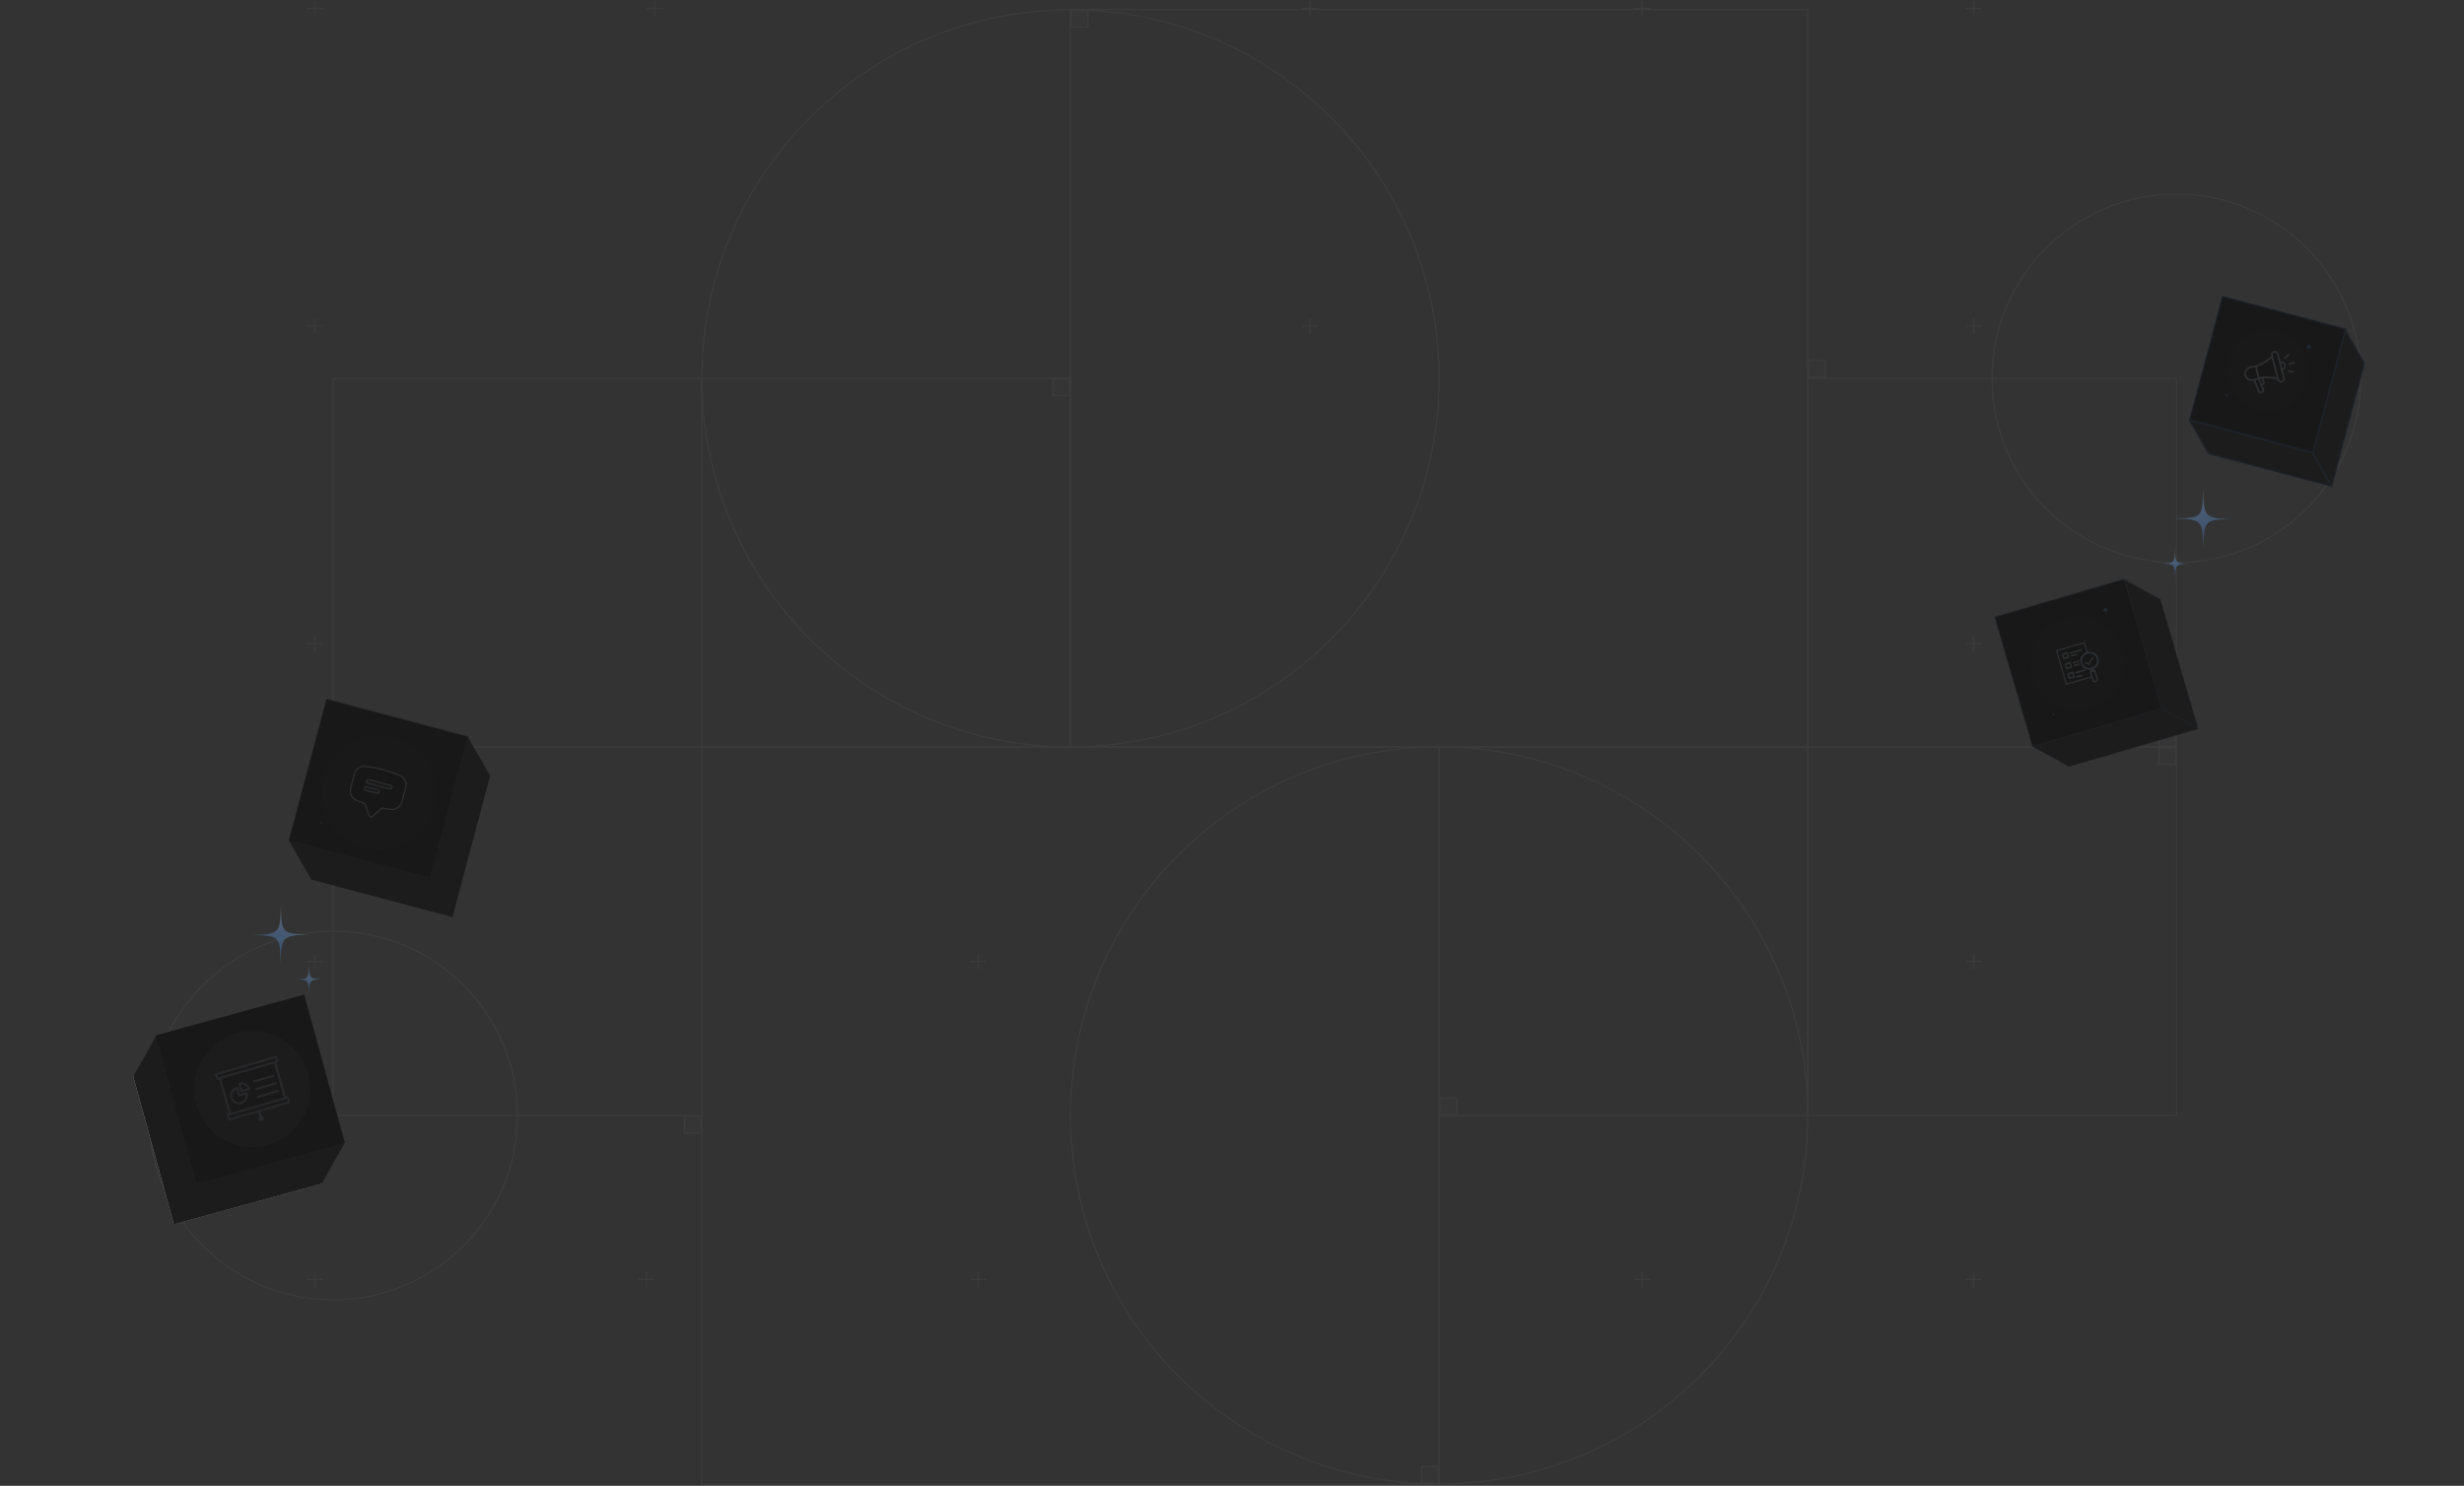 <svg width="1925" height="1161" viewBox="0 0 1925 1161" fill="none" xmlns="http://www.w3.org/2000/svg">
<rect x="0" y="0" width="1925" height="1161" fill="#333333" stroke="none"/>
<g clip-path="url(#clip0_31548_151790)">
<g opacity="0.05">
<path d="M1412.32 295.539H1700.32V583.651H1412.32V295.539Z" stroke="#D2D5DA"/>
<path d="M1412.32 583.539H1700.32V871.651H1412.32V583.539Z" stroke="#D2D5DA"/>
<path d="M836.318 7.422H1412.32V583.646H836.318V7.422Z" stroke="#D2D5DA"/>
<path d="M548.318 583.656H1124.32V1159.88H548.318V583.656Z" stroke="#D2D5DA"/>
<path d="M1124.32 583.656H1412.32V871.768H1124.32V583.656Z" stroke="#D2D5DA"/>
<path d="M548.315 295.539H836.316V583.651H548.315V295.539Z" stroke="#D2D5DA"/>
<path d="M260.311 295.539H548.312V583.651H260.311V295.539Z" stroke="#D2D5DA"/>
<path d="M260.311 583.539H548.312V871.651H260.311V583.539Z" stroke="#D2D5DA"/>
<path d="M836.319 583.65C677.261 583.65 548.318 454.708 548.318 295.649C548.318 136.591 677.261 7.648 836.319 7.648C995.378 7.648 1124.32 136.591 1124.32 295.649C1124.32 454.708 995.378 583.65 836.319 583.65Z" stroke="#D2D5DA"/>
<path d="M1124.32 1159.66C965.261 1159.66 836.318 1030.72 836.318 871.657C836.318 712.599 965.261 583.656 1124.32 583.656C1283.38 583.656 1412.32 712.599 1412.32 871.657C1412.32 1030.72 1283.38 1159.66 1124.32 1159.66Z" stroke="#D2D5DA"/>
<path d="M260.311 1015.66C180.782 1015.66 116.31 951.187 116.31 871.657C116.31 792.128 180.782 727.656 260.311 727.656C339.841 727.656 404.312 792.128 404.312 871.657C404.312 951.187 339.841 1015.66 260.311 1015.66Z" stroke="#D2D5DA"/>
<path d="M1700.32 439.65C1620.79 439.65 1556.32 375.179 1556.32 295.649C1556.32 216.12 1620.79 151.648 1700.32 151.648C1779.85 151.648 1844.32 216.12 1844.32 295.649C1844.32 375.179 1779.85 439.65 1700.32 439.65Z" stroke="#D2D5DA"/>
<path d="M1023.52 261.002V248.781" stroke="#D2D5DA"/>
<path d="M1017.14 254.867H1029.9" stroke="#D2D5DA"/>
<path d="M1023.52 12.783V0.562" stroke="#D2D5DA"/>
<path d="M1017.14 6.648H1029.9" stroke="#D2D5DA"/>
<path d="M511.492 12.783V0.562" stroke="#D2D5DA"/>
<path d="M505.113 6.648H517.874" stroke="#D2D5DA"/>
<path d="M245.91 12.783V0.562" stroke="#D2D5DA"/>
<path d="M239.535 6.648H252.296" stroke="#D2D5DA"/>
<path d="M245.91 261.002V248.781" stroke="#D2D5DA"/>
<path d="M239.535 254.867H252.296" stroke="#D2D5DA"/>
<path d="M245.91 509.041V496.82" stroke="#D2D5DA"/>
<path d="M239.535 502.906H252.296" stroke="#D2D5DA"/>
<path d="M1541.92 12.783V0.562" stroke="#D2D5DA"/>
<path d="M1535.54 6.648H1548.3" stroke="#D2D5DA"/>
<path d="M1282.71 12.783V0.562" stroke="#D2D5DA"/>
<path d="M1276.34 6.648H1289.1" stroke="#D2D5DA"/>
<path d="M1541.92 261.002V248.781" stroke="#D2D5DA"/>
<path d="M1535.54 254.867H1548.3" stroke="#D2D5DA"/>
<path d="M764.312 757.548V745.328" stroke="#D2D5DA"/>
<path d="M757.938 751.406H770.698" stroke="#D2D5DA"/>
<path d="M245.91 757.548V745.328" stroke="#D2D5DA"/>
<path d="M239.535 751.406H252.296" stroke="#D2D5DA"/>
<path d="M764.312 1005.86V993.641" stroke="#D2D5DA"/>
<path d="M757.938 999.734H770.698" stroke="#D2D5DA"/>
<path d="M505.113 1005.86V993.641" stroke="#D2D5DA"/>
<path d="M498.73 999.734H511.491" stroke="#D2D5DA"/>
<path d="M245.91 1005.86V993.641" stroke="#D2D5DA"/>
<path d="M239.535 999.734H252.296" stroke="#D2D5DA"/>
<path d="M1282.71 1005.86V993.641" stroke="#D2D5DA"/>
<path d="M1276.34 999.734H1289.1" stroke="#D2D5DA"/>
<path d="M1541.92 1005.86V993.641" stroke="#D2D5DA"/>
<path d="M1535.54 999.734H1548.3" stroke="#D2D5DA"/>
<path d="M1541.92 757.353V745.133" stroke="#D2D5DA"/>
<path d="M1535.54 751.227H1548.3" stroke="#D2D5DA"/>
<path d="M1541.92 509.127V496.906" stroke="#D2D5DA"/>
<path d="M1535.54 503H1548.3" stroke="#D2D5DA"/>
<path d="M835.811 296.039H822.633V309.218H835.811V296.039Z" fill="#5D5A61" stroke="#D2D5DA"/>
<path d="M1138 857.867H1124.82V871.046H1138V857.867Z" fill="#5D5A61" stroke="#D2D5DA"/>
<path d="M1123.82 1145.98H1110.64V1159.16H1123.82V1145.98Z" fill="#5D5A61" stroke="#D2D5DA"/>
<path d="M849.995 8.148H836.816V21.327H849.995V8.148Z" fill="#5D5A61" stroke="#D2D5DA"/>
<path d="M1426 281.75H1412.82V294.928H1426V281.75Z" fill="#5D5A61" stroke="#D2D5DA"/>
<path d="M1699.82 584.156H1686.64V597.335H1699.82V584.156Z" fill="#5D5A61" stroke="#D2D5DA"/>
<path d="M1699.82 569.867H1686.64V583.046H1699.82V569.867Z" fill="#5D5A61" stroke="#D2D5DA"/>
<path d="M547.811 872.266H534.633V885.444H547.811V872.266Z" fill="#5D5A61" stroke="#D2D5DA"/>
<path d="M273.991 569.867H260.812V583.046H273.991V569.867Z" fill="#5D5A61" stroke="#D2D5DA"/>
<path d="M273.991 584.156H260.812V597.335H273.991V584.156Z" fill="#5D5A61" stroke="#D2D5DA"/>
</g>
<path opacity="0.33" d="M1699.2 429.086C1698.97 439.932 1698.74 440.169 1688.37 440.307C1698.75 440.762 1698.98 441.005 1699.32 451.861C1699.54 441.014 1699.77 440.777 1710.14 440.639C1699.77 440.185 1699.54 439.941 1699.2 429.086Z" fill="url(#paint0_linear_31548_151790)"/>
<path opacity="0.33" d="M241.48 753.844C241.704 764.691 241.932 764.928 252.301 765.066C241.929 765.52 241.698 765.764 241.356 776.619C241.132 765.773 240.904 765.536 230.535 765.398C240.907 764.943 241.138 764.7 241.48 753.844Z" fill="url(#paint1_linear_31548_151790)"/>
<path opacity="0.33" d="M1721.2 382.484C1720.75 404.324 1720.29 404.801 1699.41 405.079C1720.3 405.995 1720.76 406.486 1721.45 428.344C1721.9 406.503 1722.36 406.026 1743.24 405.748C1722.35 404.833 1721.89 404.342 1721.2 382.484Z" fill="url(#paint2_linear_31548_151790)"/>
<path opacity="0.33" d="M219.477 707.484C219.929 729.324 220.388 729.801 241.268 730.079C220.381 730.995 219.916 731.486 219.227 753.344C218.776 731.503 218.317 731.026 197.438 730.748C218.324 729.833 218.789 729.342 219.477 707.484Z" fill="url(#paint3_linear_31548_151790)"/>
<g opacity="0.4">
<path d="M219.805 809.019L103.941 840.828L135.751 956.692L251.615 924.883L219.805 809.019Z" fill="white"/>
<path d="M219.454 809.635L104.555 841.18L136.099 956.079L250.999 924.535L219.454 809.635Z" stroke="#4A91F2" stroke-opacity="0.06"/>
</g>
<path d="M104.137 841.13L122.375 808.742L154.184 924.606L135.946 956.994L104.137 841.13Z" fill="#1C1C1C"/>
<path d="M153.911 924.068L269.775 892.258L251.368 924.944L135.504 956.754L153.911 924.068Z" fill="#1C1C1C"/>
<path d="M237.633 777.167L121.77 808.977L153.579 924.84L269.443 893.031L237.633 777.167Z" fill="#181818"/>
<g opacity="0.38">
<mask id="mask0_31548_151790" style="mask-type:luminance" maskUnits="userSpaceOnUse" x="140" y="794" width="114" height="116">
<path d="M227.982 794.867L140.812 820.023L166.534 909.152L253.703 883.996L227.982 794.867Z" fill="white"/>
</mask>
<g mask="url(#mask0_31548_151790)">
<path d="M209.555 894.616C233.626 887.67 247.508 862.525 240.562 838.454C233.615 814.382 208.47 800.5 184.399 807.447C160.328 814.394 146.446 839.538 153.392 863.61C160.339 887.681 185.484 901.563 209.555 894.616Z" fill="#232323"/>
<mask id="mask1_31548_151790" style="mask-type:luminance" maskUnits="userSpaceOnUse" x="167" y="824" width="62" height="59">
<path d="M167.664 838.799L216.214 824.789L228.919 868.816L180.37 882.827L167.664 838.799Z" fill="white"/>
</mask>
<g mask="url(#mask1_31548_151790)">
<path d="M169.654 843.589L168.664 840.161L215.677 826.594L216.666 830.022L214.707 830.587L222.763 858.501L224.722 857.936L225.853 861.854L178.84 875.421L177.709 871.503L179.668 870.938L171.613 843.024L169.654 843.589Z" fill="#1A1A1A"/>
<path opacity="0.28" d="M215.361 825.058L168.532 838.572C168.505 838.58 168.478 838.589 168.452 838.599C168.425 838.61 168.399 838.622 168.374 838.635C168.349 838.648 168.324 838.662 168.3 838.677C168.276 838.693 168.253 838.71 168.231 838.727C168.208 838.745 168.187 838.764 168.167 838.783C168.146 838.803 168.127 838.824 168.108 838.846C168.09 838.867 168.072 838.89 168.056 838.913C168.04 838.936 168.025 838.96 168.011 838.985C167.998 839.01 167.985 839.035 167.974 839.061C167.962 839.087 167.952 839.114 167.943 839.141C167.935 839.168 167.927 839.195 167.922 839.223C167.916 839.25 167.911 839.278 167.908 839.306C167.904 839.335 167.903 839.363 167.902 839.391C167.902 839.419 167.903 839.447 167.905 839.476C167.907 839.504 167.911 839.532 167.916 839.56C167.921 839.588 167.928 839.615 167.936 839.642L168.974 843.241C168.982 843.268 168.991 843.294 169.001 843.321C169.012 843.347 169.024 843.373 169.037 843.398C169.05 843.423 169.064 843.447 169.08 843.471C169.095 843.495 169.112 843.518 169.129 843.539C169.147 843.562 169.166 843.583 169.186 843.603C169.205 843.623 169.226 843.642 169.248 843.661C169.27 843.679 169.292 843.696 169.316 843.712C169.339 843.728 169.363 843.743 169.388 843.756C169.413 843.77 169.439 843.782 169.465 843.793C169.491 843.805 169.518 843.814 169.545 843.823C169.572 843.831 169.599 843.839 169.627 843.844C169.655 843.85 169.683 843.855 169.711 843.858C169.74 843.861 169.768 843.862 169.796 843.863C169.825 843.863 169.853 843.862 169.882 843.86C169.91 843.857 169.938 843.853 169.966 843.848C169.995 843.843 170.022 843.836 170.05 843.829L171.229 843.488L178.886 870.021L177.706 870.361C177.679 870.369 177.652 870.378 177.626 870.389C177.599 870.399 177.573 870.411 177.548 870.424C177.523 870.437 177.498 870.451 177.474 870.467C177.45 870.482 177.427 870.499 177.405 870.517C177.382 870.534 177.361 870.553 177.341 870.573C177.32 870.593 177.301 870.613 177.282 870.635C177.264 870.656 177.247 870.679 177.23 870.702C177.214 870.726 177.199 870.75 177.185 870.774C177.172 870.799 177.159 870.825 177.148 870.851C177.136 870.877 177.126 870.903 177.118 870.93C177.109 870.957 177.101 870.985 177.096 871.012C177.09 871.04 177.085 871.068 177.082 871.096C177.078 871.124 177.077 871.152 177.076 871.18C177.076 871.209 177.077 871.237 177.079 871.265C177.081 871.293 177.085 871.321 177.09 871.349C177.095 871.377 177.102 871.404 177.11 871.432L178.122 874.939C178.13 874.966 178.139 874.993 178.149 875.019C178.16 875.045 178.171 875.071 178.185 875.096C178.198 875.121 178.212 875.145 178.227 875.169C178.243 875.193 178.259 875.216 178.277 875.238C178.295 875.26 178.314 875.281 178.333 875.301C178.353 875.321 178.374 875.341 178.396 875.359C178.417 875.377 178.44 875.394 178.464 875.41C178.487 875.426 178.511 875.441 178.536 875.454C178.561 875.468 178.586 875.48 178.612 875.491C178.639 875.503 178.665 875.512 178.692 875.521C178.719 875.53 178.747 875.537 178.775 875.543C178.803 875.548 178.831 875.553 178.859 875.556C178.887 875.559 178.916 875.561 178.944 875.561C178.973 875.561 179.001 875.56 179.03 875.558C179.058 875.555 179.086 875.552 179.114 875.546C179.142 875.541 179.17 875.534 179.197 875.527L201.775 869.011L202.732 872.327C202.703 872.353 202.674 872.379 202.646 872.407C202.617 872.433 202.59 872.461 202.563 872.49C202.537 872.519 202.511 872.548 202.486 872.578C202.461 872.608 202.437 872.639 202.414 872.67C202.391 872.701 202.368 872.733 202.347 872.766C202.326 872.799 202.305 872.832 202.286 872.866C202.266 872.9 202.248 872.934 202.23 872.969C202.213 873.003 202.196 873.039 202.18 873.074C202.165 873.11 202.15 873.146 202.137 873.183C202.123 873.219 202.111 873.256 202.099 873.293C202.088 873.331 202.078 873.368 202.068 873.406C202.059 873.444 202.051 873.482 202.044 873.52C202.037 873.558 202.031 873.596 202.026 873.635C202.021 873.674 202.017 873.712 202.014 873.751C202.012 873.79 202.01 873.829 202.009 873.867C202.009 873.906 202.009 873.945 202.011 873.984C202.013 874.023 202.016 874.061 202.019 874.1C202.023 874.139 202.028 874.177 202.034 874.216C202.04 874.254 202.048 874.292 202.056 874.33C202.064 874.368 202.073 874.406 202.084 874.443C202.094 874.48 202.106 874.517 202.118 874.554C202.131 874.591 202.144 874.627 202.159 874.663C202.173 874.699 202.189 874.735 202.205 874.77C202.222 874.805 202.24 874.84 202.258 874.874C202.277 874.908 202.296 874.942 202.317 874.975C202.337 875.008 202.359 875.04 202.381 875.072C202.403 875.104 202.427 875.135 202.451 875.165C202.475 875.196 202.5 875.225 202.526 875.255C202.551 875.284 202.578 875.312 202.605 875.339C202.633 875.367 202.661 875.394 202.69 875.42C202.719 875.446 202.749 875.471 202.779 875.495C202.81 875.52 202.841 875.543 202.872 875.566C202.904 875.588 202.936 875.61 202.969 875.631C203.002 875.652 203.036 875.671 203.07 875.69C203.104 875.709 203.139 875.727 203.174 875.744C203.209 875.761 203.245 875.777 203.281 875.791C203.317 875.807 203.353 875.82 203.39 875.833C203.427 875.846 203.464 875.858 203.502 875.869C203.539 875.88 203.577 875.889 203.615 875.898C203.653 875.907 203.692 875.914 203.73 875.921C203.769 875.927 203.808 875.933 203.846 875.937C203.885 875.941 203.924 875.945 203.963 875.947C204.002 875.949 204.041 875.95 204.08 875.95C204.12 875.95 204.159 875.949 204.198 875.947C204.237 875.944 204.276 875.941 204.315 875.937C204.354 875.932 204.392 875.927 204.431 875.92C204.47 875.914 204.508 875.906 204.546 875.897C204.584 875.888 204.622 875.879 204.66 875.868C204.697 875.857 204.735 875.845 204.772 875.832C204.809 875.819 204.845 875.805 204.881 875.79C204.917 875.775 204.953 875.759 204.989 875.742C205.024 875.725 205.059 875.707 205.093 875.688C205.127 875.669 205.161 875.649 205.194 875.629C205.227 875.608 205.26 875.586 205.291 875.564C205.323 875.541 205.355 875.517 205.385 875.493C205.416 875.469 205.446 875.443 205.475 875.417C205.504 875.391 205.532 875.364 205.56 875.337C205.588 875.309 205.614 875.281 205.64 875.252C205.667 875.222 205.692 875.193 205.716 875.162C205.74 875.132 205.764 875.1 205.786 875.068C205.809 875.037 205.83 875.004 205.851 874.971C205.872 874.938 205.892 874.905 205.911 874.87C205.929 874.836 205.947 874.802 205.964 874.767C205.981 874.731 205.997 874.696 206.012 874.66C206.026 874.624 206.04 874.587 206.053 874.551C206.066 874.514 206.077 874.477 206.088 874.439C206.099 874.402 206.108 874.364 206.117 874.326C206.126 874.288 206.133 874.25 206.139 874.212C206.145 874.173 206.151 874.135 206.155 874.096C206.159 874.058 206.162 874.019 206.164 873.98C206.166 873.941 206.167 873.902 206.167 873.863C206.166 873.825 206.165 873.786 206.163 873.747C206.16 873.708 206.157 873.67 206.152 873.631C206.147 873.593 206.142 873.554 206.135 873.516C206.128 873.478 206.12 873.44 206.111 873.402C206.102 873.364 206.092 873.327 206.081 873.29C206.07 873.252 206.057 873.216 206.044 873.179C206.031 873.143 206.017 873.106 206.001 873.071C205.986 873.035 205.97 873 205.952 872.965C205.935 872.93 205.917 872.896 205.897 872.862C205.878 872.829 205.858 872.795 205.837 872.763C205.816 872.73 205.794 872.698 205.771 872.667C205.748 872.635 205.724 872.605 205.699 872.575C205.675 872.545 205.649 872.516 205.623 872.487C205.596 872.458 205.569 872.431 205.541 872.404C205.513 872.377 205.484 872.35 205.455 872.325C205.425 872.3 205.395 872.275 205.364 872.251C205.333 872.228 205.302 872.205 205.27 872.183C205.237 872.161 205.205 872.14 205.171 872.12C205.138 872.1 205.104 872.081 205.069 872.062C205.035 872.044 205 872.027 204.965 872.011C204.929 871.994 204.893 871.979 204.857 871.965C204.82 871.951 204.784 871.938 204.747 871.926C204.709 871.913 204.672 871.902 204.634 871.892C204.596 871.882 204.559 871.873 204.52 871.865C204.482 871.857 204.443 871.851 204.405 871.845L203.448 868.528L226.026 862.013C226.053 862.005 226.08 861.996 226.106 861.985C226.133 861.974 226.159 861.963 226.184 861.95C226.209 861.937 226.234 861.922 226.258 861.907C226.282 861.891 226.305 861.875 226.327 861.857C226.35 861.839 226.371 861.821 226.391 861.801C226.412 861.781 226.431 861.76 226.45 861.739C226.468 861.717 226.486 861.695 226.502 861.671C226.518 861.648 226.533 861.624 226.547 861.599C226.561 861.574 226.573 861.549 226.585 861.523C226.596 861.497 226.606 861.47 226.615 861.443C226.623 861.416 226.631 861.389 226.637 861.361C226.642 861.334 226.647 861.306 226.65 861.278C226.654 861.25 226.655 861.222 226.656 861.193C226.656 861.165 226.656 861.137 226.653 861.108C226.651 861.08 226.647 861.052 226.642 861.024C226.637 860.997 226.63 860.969 226.622 860.942L225.591 857.369C225.583 857.341 225.574 857.315 225.564 857.288C225.553 857.262 225.541 857.236 225.528 857.211C225.516 857.186 225.501 857.162 225.486 857.138C225.47 857.115 225.454 857.092 225.436 857.07C225.418 857.048 225.399 857.026 225.38 857.006C225.36 856.986 225.339 856.967 225.317 856.949C225.296 856.93 225.273 856.913 225.25 856.897C225.226 856.881 225.202 856.867 225.177 856.853C225.152 856.839 225.127 856.827 225.101 856.816C225.074 856.805 225.048 856.795 225.021 856.786C224.993 856.778 224.966 856.771 224.938 856.765C224.91 856.759 224.882 856.754 224.854 856.751C224.826 856.748 224.797 856.747 224.769 856.746C224.74 856.746 224.712 856.747 224.683 856.75C224.655 856.752 224.627 856.756 224.599 856.761C224.571 856.766 224.543 856.773 224.516 856.781L223.337 857.121L215.68 830.588L216.859 830.248C216.886 830.24 216.913 830.231 216.939 830.22C216.966 830.21 216.992 830.198 217.017 830.185C217.043 830.172 217.067 830.158 217.091 830.142C217.115 830.127 217.138 830.11 217.16 830.093C217.183 830.075 217.204 830.056 217.225 830.036C217.245 830.017 217.265 829.996 217.283 829.974C217.302 829.953 217.319 829.93 217.335 829.907C217.351 829.883 217.366 829.859 217.38 829.835C217.394 829.81 217.406 829.784 217.418 829.758C217.429 829.732 217.439 829.706 217.448 829.679C217.456 829.652 217.464 829.625 217.47 829.597C217.476 829.569 217.48 829.541 217.484 829.513C217.487 829.485 217.489 829.457 217.489 829.429C217.489 829.4 217.489 829.372 217.486 829.344C217.484 829.316 217.48 829.288 217.475 829.26C217.47 829.232 217.463 829.205 217.456 829.178L216.429 825.621C216.412 825.568 216.39 825.517 216.363 825.468C216.336 825.42 216.305 825.374 216.269 825.331C216.233 825.289 216.193 825.25 216.15 825.215C216.107 825.18 216.06 825.15 216.011 825.124C215.961 825.098 215.91 825.076 215.856 825.06C215.803 825.044 215.748 825.033 215.693 825.028C215.637 825.022 215.581 825.022 215.525 825.027C215.469 825.032 215.415 825.042 215.361 825.058ZM204.2 874.275C204.175 874.282 204.149 874.286 204.123 874.288C204.097 874.29 204.071 874.289 204.045 874.286C204.019 874.283 203.994 874.277 203.969 874.27C203.944 874.262 203.921 874.251 203.898 874.239C203.875 874.226 203.853 874.212 203.833 874.195C203.814 874.179 203.795 874.161 203.779 874.14C203.762 874.12 203.748 874.099 203.735 874.076C203.723 874.053 203.713 874.03 203.705 874.005C203.698 873.98 203.694 873.954 203.692 873.928C203.689 873.902 203.69 873.876 203.692 873.85C203.696 873.824 203.701 873.799 203.709 873.774C203.717 873.749 203.728 873.725 203.74 873.703C203.753 873.68 203.768 873.658 203.785 873.638C203.802 873.618 203.821 873.6 203.841 873.584C203.862 873.568 203.884 873.553 203.907 873.541C203.931 873.529 203.955 873.52 203.98 873.512C204.005 873.505 204.031 873.5 204.057 873.498C204.083 873.496 204.11 873.496 204.136 873.499C204.162 873.502 204.187 873.507 204.212 873.515C204.237 873.523 204.261 873.533 204.284 873.546C204.307 873.558 204.329 873.573 204.349 873.59C204.369 873.606 204.387 873.625 204.403 873.645C204.42 873.666 204.434 873.687 204.446 873.71C204.458 873.734 204.468 873.758 204.475 873.783C204.481 873.808 204.486 873.833 204.487 873.859C204.489 873.885 204.488 873.911 204.485 873.937C204.482 873.962 204.476 873.988 204.468 874.012C204.46 874.037 204.45 874.06 204.437 874.083C204.424 874.106 204.41 874.127 204.393 874.147C204.376 874.167 204.358 874.185 204.337 874.202C204.317 874.218 204.295 874.233 204.272 874.245C204.249 874.257 204.225 874.267 204.2 874.275ZM224.205 858.622L224.781 860.62L179.508 873.685L178.934 871.695L224.205 858.622ZM180.488 869.514L172.831 842.981L214.073 831.079L221.73 857.612L180.488 869.514ZM215.622 828.88L170.349 841.946L169.772 839.948L215.045 826.882L215.622 828.88Z" fill="#9CA3AF"/>
</g>
<path opacity="0.28" d="M192.443 853.475L187.35 854.945L185.893 849.895C185.885 849.868 185.876 849.841 185.865 849.815C185.855 849.789 185.843 849.763 185.83 849.738C185.817 849.713 185.803 849.689 185.787 849.665C185.772 849.641 185.755 849.618 185.738 849.596C185.72 849.574 185.701 849.553 185.681 849.533C185.661 849.512 185.641 849.493 185.619 849.475C185.597 849.457 185.575 849.44 185.551 849.424C185.528 849.408 185.504 849.393 185.479 849.379C185.454 849.366 185.428 849.354 185.402 849.342C185.376 849.331 185.349 849.321 185.322 849.313C185.295 849.304 185.268 849.297 185.24 849.291C185.212 849.286 185.184 849.281 185.155 849.278C185.127 849.275 185.099 849.273 185.07 849.273C185.042 849.273 185.013 849.274 184.985 849.276C184.956 849.279 184.928 849.282 184.9 849.288C184.872 849.293 184.845 849.299 184.817 849.307C184.708 849.339 184.599 849.373 184.491 849.41C184.383 849.447 184.277 849.486 184.171 849.528C184.065 849.571 183.96 849.615 183.856 849.662C183.753 849.709 183.65 849.759 183.549 849.811C183.447 849.863 183.348 849.918 183.249 849.975C183.15 850.032 183.053 850.092 182.957 850.153C182.862 850.215 182.768 850.279 182.675 850.345C182.583 850.412 182.492 850.48 182.403 850.551C182.313 850.622 182.226 850.695 182.14 850.77C182.055 850.845 181.971 850.922 181.89 851C181.808 851.08 181.728 851.161 181.65 851.244C181.572 851.327 181.497 851.411 181.423 851.498C181.349 851.584 181.278 851.673 181.209 851.763C181.139 851.853 181.072 851.945 181.007 852.038C180.943 852.131 180.88 852.226 180.82 852.322C180.76 852.418 180.702 852.516 180.647 852.615C180.592 852.715 180.539 852.815 180.489 852.917C180.439 853.018 180.391 853.121 180.345 853.225C180.3 853.329 180.258 853.434 180.218 853.54C180.177 853.646 180.14 853.753 180.105 853.861C180.071 853.968 180.038 854.077 180.009 854.186C179.98 854.296 179.953 854.406 179.929 854.516C179.905 854.627 179.884 854.738 179.865 854.85C179.847 854.962 179.831 855.074 179.818 855.186C179.805 855.298 179.795 855.411 179.788 855.524C179.78 855.637 179.776 855.75 179.774 855.863C179.772 855.976 179.773 856.089 179.777 856.202C179.78 856.315 179.787 856.428 179.796 856.54C179.806 856.653 179.818 856.765 179.833 856.877C179.848 856.989 179.865 857.101 179.886 857.212C179.906 857.323 179.93 857.434 179.955 857.544C179.981 857.654 180.01 857.763 180.041 857.872C180.073 857.98 180.107 858.088 180.143 858.195C180.18 858.302 180.219 858.408 180.261 858.513C180.303 858.618 180.348 858.721 180.395 858.824C180.442 858.927 180.491 859.028 180.543 859.129C180.595 859.229 180.65 859.328 180.707 859.426C180.764 859.523 180.823 859.619 180.885 859.714C180.947 859.809 181.011 859.902 181.077 859.994C181.144 860.085 181.212 860.175 181.283 860.263C181.354 860.351 181.427 860.438 181.502 860.523C181.577 860.607 181.655 860.69 181.734 860.771C181.813 860.852 181.894 860.93 181.977 861.007C182.061 861.084 182.146 861.159 182.232 861.232C182.319 861.304 182.408 861.375 182.498 861.443C182.589 861.512 182.681 861.578 182.774 861.642C182.868 861.706 182.963 861.767 183.06 861.826C183.157 861.886 183.255 861.943 183.355 861.997C183.454 862.051 183.555 862.103 183.657 862.153C183.759 862.202 183.863 862.249 183.967 862.294C184.072 862.338 184.177 862.38 184.284 862.419C184.39 862.459 184.498 862.495 184.606 862.529C184.715 862.563 184.824 862.595 184.934 862.623C185.044 862.652 185.155 862.678 185.266 862.701C185.377 862.725 185.489 862.745 185.602 862.763C185.714 862.781 185.827 862.796 185.94 862.808C186.053 862.821 186.167 862.83 186.28 862.837C186.394 862.844 186.508 862.848 186.621 862.849C186.735 862.851 186.849 862.849 186.963 862.845C187.077 862.841 187.191 862.834 187.304 862.824C187.418 862.814 187.531 862.801 187.644 862.786C187.757 862.771 187.869 862.753 187.981 862.732C188.093 862.711 188.205 862.687 188.315 862.661C188.426 862.635 188.537 862.606 188.646 862.575C188.756 862.543 188.864 862.509 188.972 862.472C189.08 862.435 189.187 862.396 189.293 862.353C189.399 862.311 189.503 862.267 189.607 862.219C189.711 862.172 189.813 862.123 189.914 862.071C190.016 862.018 190.116 861.964 190.214 861.907C190.313 861.85 190.41 861.79 190.506 861.728C190.601 861.667 190.695 861.603 190.788 861.536C190.881 861.47 190.971 861.402 191.06 861.331C191.15 861.26 191.237 861.187 191.323 861.112C191.408 861.037 191.492 860.96 191.574 860.881C191.656 860.802 191.735 860.721 191.813 860.638C191.891 860.555 191.967 860.471 192.04 860.384C192.114 860.297 192.185 860.209 192.255 860.119C192.324 860.029 192.391 859.937 192.456 859.844C192.52 859.751 192.583 859.656 192.643 859.559C192.703 859.463 192.761 859.365 192.816 859.266C192.871 859.167 192.924 859.067 192.974 858.965C193.025 858.864 193.073 858.761 193.118 858.657C193.163 858.553 193.206 858.448 193.246 858.342C193.286 858.236 193.323 858.129 193.358 858.021C193.393 857.913 193.425 857.805 193.454 857.695C193.484 857.586 193.51 857.476 193.534 857.365C193.558 857.255 193.58 857.143 193.598 857.032C193.617 856.92 193.632 856.808 193.645 856.696C193.658 856.583 193.668 856.471 193.676 856.358C193.683 856.245 193.688 856.132 193.69 856.019C193.691 855.906 193.69 855.793 193.687 855.68C193.683 855.567 193.676 855.454 193.667 855.341C193.658 855.229 193.645 855.116 193.63 855.004C193.616 854.892 193.598 854.781 193.577 854.67C193.557 854.559 193.534 854.448 193.508 854.338C193.482 854.228 193.453 854.119 193.422 854.01C193.404 853.963 193.382 853.918 193.356 853.875C193.33 853.832 193.3 853.791 193.266 853.753C193.233 853.715 193.197 853.68 193.157 853.649C193.118 853.617 193.076 853.589 193.031 853.565C192.987 853.541 192.941 853.521 192.893 853.504C192.845 853.488 192.796 853.476 192.746 853.468C192.695 853.461 192.645 853.458 192.594 853.459C192.543 853.46 192.493 853.465 192.443 853.475ZM188.226 861.025C188.147 861.048 188.067 861.069 187.987 861.089C187.907 861.108 187.827 861.126 187.746 861.141C187.665 861.157 187.584 861.171 187.503 861.182C187.421 861.194 187.34 861.204 187.257 861.213C187.176 861.221 187.094 861.227 187.011 861.231C186.929 861.235 186.847 861.238 186.765 861.238C186.682 861.239 186.6 861.238 186.518 861.234C186.436 861.231 186.354 861.226 186.272 861.219C186.19 861.212 186.108 861.203 186.026 861.192C185.945 861.181 185.864 861.168 185.783 861.153C185.702 861.139 185.621 861.122 185.541 861.104C185.461 861.086 185.382 861.065 185.302 861.044C185.223 861.021 185.145 860.998 185.067 860.972C184.989 860.946 184.911 860.919 184.835 860.889C184.758 860.86 184.682 860.829 184.607 860.796C184.532 860.763 184.457 860.729 184.384 860.693C184.31 860.657 184.237 860.619 184.166 860.579C184.094 860.539 184.023 860.498 183.953 860.455C183.883 860.412 183.815 860.368 183.747 860.322C183.679 860.276 183.613 860.228 183.547 860.179C183.481 860.13 183.417 860.079 183.354 860.027C183.291 859.975 183.229 859.921 183.169 859.866C183.108 859.811 183.049 859.755 182.991 859.697C182.933 859.639 182.877 859.58 182.821 859.519C182.766 859.459 182.713 859.397 182.66 859.334C182.608 859.271 182.558 859.207 182.508 859.142C182.459 859.077 182.412 859.01 182.365 858.943C182.319 858.875 182.275 858.807 182.232 858.737C182.189 858.668 182.148 858.597 182.108 858.526C182.069 858.454 182.031 858.382 181.995 858.309C181.959 858.235 181.925 858.161 181.892 858.087C181.859 858.012 181.829 857.936 181.799 857.86C181.77 857.783 181.743 857.707 181.718 857.629C181.692 857.551 181.669 857.473 181.647 857.395C181.625 857.316 181.605 857.237 181.587 857.157C181.569 857.078 181.553 856.997 181.538 856.917C181.524 856.837 181.512 856.756 181.501 856.675C181.491 856.594 181.482 856.513 181.475 856.431C181.469 856.35 181.464 856.269 181.461 856.187C181.458 856.105 181.457 856.024 181.458 855.942C181.459 855.86 181.462 855.778 181.467 855.697C181.471 855.615 181.478 855.534 181.487 855.453C181.495 855.371 181.506 855.29 181.518 855.209C181.531 855.129 181.545 855.048 181.561 854.968C181.577 854.888 181.595 854.808 181.615 854.729C181.635 854.649 181.657 854.571 181.681 854.492C181.704 854.414 181.73 854.336 181.757 854.259C181.784 854.182 181.813 854.105 181.844 854.029C181.875 853.953 181.908 853.878 181.942 853.804C181.976 853.729 182.013 853.656 182.05 853.583C182.088 853.51 182.128 853.438 182.169 853.368C182.21 853.297 182.253 853.227 182.297 853.158C182.342 853.089 182.388 853.021 182.435 852.954C182.483 852.887 182.532 852.822 182.583 852.757C182.634 852.692 182.686 852.629 182.739 852.567C182.793 852.505 182.848 852.444 182.905 852.384C182.961 852.324 183.019 852.266 183.078 852.209C183.138 852.152 183.198 852.097 183.26 852.043C183.322 851.988 183.385 851.936 183.449 851.884C183.513 851.833 183.579 851.783 183.646 851.735C183.712 851.687 183.78 851.64 183.849 851.595C183.918 851.55 183.987 851.506 184.058 851.464C184.129 851.422 184.201 851.382 184.273 851.344C184.346 851.305 184.42 851.268 184.494 851.233L185.93 856.208C185.938 856.235 185.947 856.262 185.958 856.288C185.968 856.314 185.98 856.34 185.993 856.365C186.006 856.39 186.02 856.415 186.035 856.439C186.051 856.462 186.067 856.485 186.085 856.507C186.103 856.529 186.122 856.55 186.142 856.571C186.161 856.591 186.182 856.61 186.204 856.628C186.226 856.646 186.248 856.663 186.272 856.679C186.295 856.695 186.319 856.71 186.344 856.724C186.369 856.737 186.395 856.75 186.421 856.761C186.447 856.772 186.473 856.782 186.501 856.79C186.528 856.799 186.555 856.806 186.583 856.812C186.611 856.818 186.639 856.822 186.667 856.825C186.696 856.828 186.724 856.83 186.752 856.83C186.781 856.831 186.809 856.83 186.838 856.827C186.866 856.825 186.894 856.821 186.922 856.816C186.951 856.81 186.978 856.804 187.006 856.796L192.023 855.348C192.041 855.501 192.052 855.655 192.055 855.809C192.059 855.962 192.056 856.116 192.047 856.27C192.037 856.424 192.021 856.577 191.997 856.729C191.974 856.882 191.944 857.033 191.908 857.183C191.871 857.333 191.828 857.481 191.779 857.627C191.729 857.773 191.673 857.917 191.611 858.059C191.549 858.2 191.481 858.339 191.406 858.474C191.332 858.61 191.252 858.741 191.166 858.87C191.079 858.999 190.988 859.123 190.891 859.244C190.794 859.365 190.692 859.481 190.585 859.593C190.478 859.705 190.366 859.812 190.249 859.914C190.133 860.016 190.012 860.113 189.887 860.205C189.761 860.297 189.633 860.383 189.5 860.463C189.367 860.544 189.231 860.618 189.092 860.687C188.953 860.756 188.811 860.818 188.666 860.875C188.522 860.931 188.375 860.981 188.226 861.025Z" fill="#9CA3AF"/>
<path opacity="0.28" d="M186.744 846.008C186.716 846.016 186.689 846.026 186.663 846.036C186.636 846.047 186.61 846.058 186.585 846.072C186.56 846.084 186.535 846.099 186.511 846.114C186.487 846.129 186.464 846.146 186.442 846.164C186.419 846.182 186.398 846.2 186.378 846.22C186.357 846.24 186.338 846.261 186.319 846.282C186.301 846.304 186.284 846.326 186.267 846.35C186.251 846.373 186.236 846.397 186.222 846.422C186.209 846.447 186.196 846.472 186.184 846.498C186.173 846.524 186.163 846.551 186.154 846.578C186.146 846.604 186.138 846.632 186.132 846.66C186.127 846.687 186.122 846.715 186.119 846.743C186.115 846.771 186.113 846.799 186.113 846.828C186.113 846.856 186.114 846.884 186.116 846.913C186.118 846.941 186.122 846.969 186.127 846.996C186.132 847.024 186.139 847.052 186.147 847.079L187.822 852.883C187.83 852.91 187.839 852.937 187.849 852.963C187.86 852.99 187.871 853.015 187.884 853.04C187.897 853.066 187.912 853.09 187.927 853.114C187.943 853.137 187.959 853.16 187.977 853.182C187.995 853.204 188.014 853.226 188.033 853.246C188.053 853.266 188.074 853.285 188.095 853.303C188.117 853.322 188.14 853.339 188.163 853.355C188.187 853.371 188.211 853.385 188.236 853.399C188.261 853.413 188.286 853.425 188.312 853.436C188.338 853.447 188.365 853.457 188.392 853.465C188.419 853.474 188.447 853.481 188.475 853.487C188.503 853.493 188.531 853.497 188.559 853.5C188.587 853.504 188.616 853.505 188.644 853.506C188.673 853.506 188.701 853.505 188.729 853.502C188.758 853.5 188.786 853.496 188.814 853.491C188.842 853.486 188.87 853.479 188.897 853.471L194.801 851.767C194.829 851.759 194.856 851.75 194.882 851.74C194.909 851.729 194.935 851.718 194.96 851.704C194.985 851.691 195.01 851.677 195.034 851.662C195.058 851.646 195.081 851.63 195.103 851.612C195.126 851.594 195.147 851.576 195.167 851.556C195.188 851.536 195.207 851.515 195.226 851.493C195.244 851.472 195.261 851.449 195.278 851.426C195.294 851.403 195.309 851.379 195.323 851.354C195.337 851.329 195.349 851.304 195.36 851.278C195.372 851.252 195.382 851.225 195.39 851.198C195.399 851.171 195.406 851.144 195.412 851.116C195.418 851.089 195.423 851.061 195.426 851.032C195.43 851.004 195.431 850.976 195.432 850.948C195.432 850.92 195.431 850.891 195.429 850.863C195.427 850.835 195.423 850.807 195.418 850.779C195.413 850.751 195.406 850.724 195.398 850.697C195.367 850.588 195.333 850.479 195.296 850.372C195.259 850.265 195.22 850.158 195.177 850.053C195.135 849.947 195.09 849.843 195.043 849.74C194.996 849.637 194.946 849.535 194.893 849.434C194.841 849.333 194.786 849.234 194.729 849.136C194.671 849.038 194.611 848.941 194.549 848.846C194.487 848.751 194.423 848.658 194.356 848.566C194.289 848.474 194.22 848.383 194.148 848.295C194.077 848.207 194.004 848.12 193.928 848.035C193.852 847.95 193.774 847.867 193.695 847.786C193.615 847.705 193.533 847.626 193.449 847.549C193.365 847.472 193.28 847.397 193.192 847.324C193.105 847.251 193.016 847.181 192.925 847.112C192.834 847.044 192.741 846.978 192.646 846.914C192.552 846.85 192.456 846.788 192.359 846.729C192.262 846.67 192.163 846.613 192.062 846.559C191.962 846.505 191.861 846.453 191.758 846.404C191.655 846.354 191.551 846.307 191.445 846.263C191.34 846.219 191.234 846.177 191.127 846.138C191.02 846.099 190.911 846.063 190.802 846.029C190.693 845.996 190.583 845.965 190.472 845.936C190.362 845.908 190.25 845.883 190.138 845.86C190.027 845.837 189.914 845.817 189.801 845.799C189.688 845.782 189.575 845.768 189.461 845.756C189.347 845.744 189.233 845.735 189.119 845.729C189.005 845.723 188.89 845.719 188.776 845.719C188.661 845.718 188.547 845.72 188.433 845.725C188.318 845.73 188.204 845.738 188.09 845.749C187.976 845.759 187.863 845.773 187.749 845.789C187.636 845.805 187.523 845.824 187.411 845.845C187.298 845.867 187.186 845.892 187.075 845.919C186.964 845.946 186.853 845.976 186.744 846.008ZM189.269 851.621L188.061 847.434C188.198 847.418 188.335 847.408 188.472 847.403C188.61 847.398 188.747 847.398 188.884 847.403C189.022 847.409 189.159 847.42 189.295 847.436C189.432 847.452 189.567 847.474 189.702 847.5C189.837 847.527 189.971 847.559 190.103 847.596C190.235 847.632 190.365 847.675 190.495 847.722C190.623 847.769 190.75 847.821 190.875 847.877C191 847.934 191.122 847.996 191.242 848.062C191.362 848.128 191.479 848.199 191.594 848.275C191.708 848.35 191.819 848.43 191.927 848.514C192.035 848.598 192.14 848.686 192.241 848.778C192.342 848.87 192.439 848.966 192.533 849.066C192.626 849.165 192.716 849.268 192.801 849.375C192.887 849.482 192.968 849.592 193.045 849.704C193.122 849.817 193.194 849.933 193.262 850.052C193.33 850.17 193.392 850.291 193.451 850.414L189.269 851.621Z" fill="#9CA3AF"/>
<path opacity="0.28" d="M213.634 839.72L197.939 844.249C197.897 844.273 197.858 844.3 197.82 844.33C197.783 844.361 197.749 844.395 197.717 844.431C197.686 844.467 197.657 844.505 197.632 844.546C197.607 844.587 197.586 844.63 197.568 844.674C197.55 844.719 197.535 844.764 197.525 844.811C197.514 844.858 197.508 844.905 197.505 844.953C197.503 845 197.504 845.048 197.51 845.095C197.515 845.143 197.525 845.189 197.538 845.235C197.551 845.281 197.568 845.326 197.589 845.369C197.609 845.412 197.634 845.453 197.661 845.492C197.689 845.531 197.719 845.568 197.753 845.601C197.787 845.636 197.823 845.666 197.862 845.694C197.901 845.722 197.942 845.747 197.985 845.768C198.028 845.789 198.072 845.807 198.118 845.821C198.164 845.834 198.211 845.844 198.259 845.851C198.307 845.857 198.355 845.86 198.403 845.858L214.098 841.327C214.14 841.303 214.18 841.277 214.217 841.246C214.254 841.216 214.288 841.181 214.32 841.145C214.352 841.109 214.38 841.071 214.405 841.03C214.43 840.99 214.452 840.946 214.47 840.902C214.488 840.857 214.502 840.812 214.512 840.765C214.523 840.718 214.529 840.671 214.532 840.623C214.534 840.576 214.533 840.528 214.527 840.481C214.522 840.433 214.513 840.386 214.499 840.341C214.486 840.295 214.469 840.25 214.448 840.207C214.428 840.164 214.404 840.123 214.376 840.084C214.349 840.045 214.318 840.008 214.284 839.974C214.25 839.94 214.214 839.91 214.175 839.881C214.136 839.854 214.095 839.829 214.052 839.808C214.009 839.787 213.965 839.769 213.919 839.755C213.873 839.741 213.826 839.731 213.778 839.725C213.73 839.719 213.683 839.718 213.634 839.72Z" fill="#9CA3AF"/>
<path opacity="0.28" d="M215.365 845.712L199.669 850.242C199.627 850.266 199.588 850.293 199.551 850.324C199.514 850.354 199.479 850.388 199.448 850.424C199.416 850.46 199.388 850.499 199.363 850.54C199.338 850.58 199.316 850.623 199.298 850.668C199.28 850.712 199.266 850.758 199.255 850.804C199.245 850.851 199.238 850.898 199.236 850.946C199.233 850.994 199.235 851.041 199.24 851.089C199.246 851.136 199.255 851.183 199.268 851.229C199.282 851.275 199.298 851.319 199.319 851.362C199.34 851.405 199.364 851.446 199.392 851.485C199.419 851.524 199.45 851.561 199.484 851.595C199.517 851.629 199.554 851.66 199.592 851.688C199.631 851.716 199.672 851.74 199.715 851.761C199.758 851.783 199.803 851.8 199.849 851.814C199.895 851.828 199.942 851.838 199.99 851.844C200.037 851.85 200.085 851.852 200.133 851.85L215.829 847.321C215.871 847.297 215.91 847.269 215.947 847.239C215.984 847.208 216.019 847.175 216.05 847.138C216.082 847.102 216.11 847.064 216.136 847.023C216.161 846.982 216.182 846.939 216.2 846.895C216.218 846.851 216.232 846.805 216.243 846.758C216.253 846.712 216.26 846.664 216.262 846.617C216.265 846.569 216.263 846.521 216.258 846.474C216.253 846.426 216.243 846.38 216.23 846.334C216.217 846.288 216.2 846.243 216.179 846.2C216.158 846.157 216.134 846.116 216.107 846.077C216.079 846.038 216.048 846.002 216.015 845.968C215.981 845.934 215.945 845.903 215.906 845.875C215.867 845.847 215.826 845.822 215.783 845.801C215.74 845.78 215.695 845.762 215.649 845.748C215.603 845.735 215.556 845.725 215.509 845.719C215.461 845.713 215.413 845.71 215.365 845.712Z" fill="#9CA3AF"/>
<path opacity="0.28" d="M217.097 851.711L201.401 856.241C201.367 856.241 201.334 856.244 201.301 856.248C201.268 856.252 201.235 856.259 201.203 856.267C201.171 856.275 201.139 856.285 201.108 856.296C201.077 856.308 201.046 856.322 201.017 856.337C200.987 856.352 200.958 856.369 200.931 856.387C200.903 856.406 200.876 856.426 200.851 856.447C200.825 856.469 200.801 856.491 200.778 856.516C200.756 856.54 200.734 856.565 200.714 856.592C200.694 856.619 200.676 856.646 200.659 856.675C200.643 856.704 200.628 856.733 200.615 856.763C200.601 856.794 200.59 856.825 200.58 856.856C200.57 856.888 200.563 856.92 200.557 856.953C200.551 856.986 200.547 857.018 200.544 857.051C200.542 857.084 200.542 857.117 200.544 857.15C200.545 857.183 200.549 857.216 200.554 857.249C200.56 857.281 200.567 857.313 200.576 857.345C200.585 857.377 200.596 857.408 200.609 857.439C200.622 857.469 200.636 857.499 200.653 857.528C200.669 857.556 200.687 857.584 200.706 857.611C200.725 857.638 200.746 857.663 200.769 857.688C200.791 857.712 200.815 857.735 200.84 857.757C200.865 857.778 200.891 857.799 200.919 857.817C200.946 857.836 200.975 857.853 201.004 857.868C201.033 857.884 201.064 857.897 201.095 857.909C201.126 857.921 201.157 857.931 201.189 857.94C201.222 857.948 201.254 857.954 201.287 857.959C201.32 857.964 201.353 857.967 201.386 857.967C201.42 857.968 201.453 857.967 201.486 857.964C201.519 857.961 201.552 857.956 201.585 857.95C201.618 857.943 201.65 857.934 201.681 857.924C201.713 857.914 201.744 857.902 201.774 857.888C201.805 857.874 201.834 857.858 201.863 857.841L217.558 853.311C217.599 853.287 217.637 853.259 217.673 853.228C217.709 853.197 217.743 853.164 217.773 853.128C217.804 853.092 217.831 853.054 217.855 853.013C217.88 852.972 217.901 852.93 217.918 852.886C217.935 852.842 217.949 852.797 217.959 852.751C217.969 852.705 217.975 852.659 217.977 852.612C217.979 852.565 217.978 852.518 217.972 852.471C217.967 852.424 217.957 852.378 217.944 852.333C217.931 852.288 217.915 852.244 217.894 852.202C217.874 852.159 217.85 852.119 217.824 852.08C217.797 852.041 217.767 852.005 217.734 851.972C217.701 851.938 217.665 851.907 217.627 851.879C217.589 851.851 217.549 851.827 217.507 851.805C217.465 851.784 217.421 851.766 217.376 851.752C217.331 851.737 217.285 851.727 217.238 851.72C217.191 851.713 217.144 851.71 217.097 851.711Z" fill="#9CA3AF"/>
</g>
</g>
<g opacity="0.4">
<path d="M272.41 576.605L382.988 606.016L353.578 716.594L242.999 687.184L272.41 576.605Z" fill="#181818"/>
<path d="M272.767 577.214L382.379 606.367L353.226 715.98L243.613 686.826L272.767 577.214Z" stroke="#4A91F2" stroke-opacity="0.06"/>
</g>
<g opacity="0.4">
<path d="M365.419 575.082L254.84 545.672L272.619 576.659L383.197 606.069L365.419 575.082Z" fill="#181818"/>
<path d="M255.871 546.461L272.948 576.226L382.167 605.274L365.09 575.509L255.871 546.461Z" stroke="#4A91F2" stroke-opacity="0.06"/>
</g>
<g opacity="0.4">
<path d="M272.466 576.384L254.851 545.68L225.441 656.258L243.055 686.963L272.466 576.384Z" fill="#181818"/>
<path d="M225.977 656.191L242.885 685.662L271.93 576.457L255.022 546.984L225.977 656.191Z" stroke="#4A91F2" stroke-opacity="0.06"/>
</g>
<path d="M255.171 546.402L365.75 575.812L336.34 686.391L225.761 656.981L255.171 546.402Z" fill="#181818"/>
<path d="M382.783 606.298L365.168 575.594L335.758 686.172L353.373 716.877L382.783 606.298Z" fill="#1C1C1C"/>
<path d="M336.013 685.66L225.434 656.25L243.212 687.237L353.791 716.647L336.013 685.66Z" fill="#1C1C1C"/>
<g opacity="0.16">
<path d="M276.288 658.991C298.219 669.927 324.863 661.014 335.8 639.083C346.736 617.152 337.822 590.508 315.891 579.572C293.96 568.635 267.316 577.549 256.38 599.48C245.444 621.411 254.357 648.055 276.288 658.991Z" fill="#232323"/>
<path d="M249.754 646.276C250.733 643.448 250.817 643.405 253.693 644.229C250.866 643.249 250.823 643.166 251.646 640.289C250.667 643.117 250.584 643.16 247.707 642.336C250.534 643.316 250.578 643.399 249.754 646.276Z" fill="#4B5563"/>
<path fill-rule="evenodd" clip-rule="evenodd" d="M285.339 598.88C289.958 599.415 294.596 600.289 299.223 601.519C303.849 602.75 308.308 604.295 312.583 606.125C316.205 607.676 317.945 611.64 316.968 615.312L313.947 626.671C312.971 630.343 309.491 632.919 305.577 632.466C303.31 632.203 301.037 631.859 298.764 631.431C298.523 631.385 298.284 631.452 298.113 631.601L290.792 638.004C290.422 638.328 289.913 638.446 289.436 638.319C288.958 638.191 288.575 637.836 288.415 637.372L285.241 628.178C285.167 627.964 284.993 627.787 284.761 627.707C282.575 626.949 280.432 626.119 278.334 625.221C274.712 623.669 272.972 619.706 273.948 616.033L276.969 604.675C277.946 601.003 281.425 598.427 285.339 598.88ZM286.211 610.183C286.419 609.401 287.227 608.938 288.016 609.147L305.159 613.706C305.948 613.916 306.419 614.72 306.211 615.502C306.003 616.283 305.195 616.747 304.406 616.537L287.263 611.978C286.474 611.768 286.003 610.964 286.211 610.183ZM286.511 614.809C285.722 614.599 284.913 615.063 284.706 615.844C284.498 616.626 284.969 617.43 285.758 617.639L294.329 619.919C295.118 620.129 295.926 619.665 296.134 618.883C296.342 618.102 295.871 617.298 295.082 617.088L286.511 614.809Z" fill="#121212" stroke="#9CA3AF" stroke-linejoin="round"/>
</g>
<path d="M1736.12 231.145L1833.12 256.945L1807.32 353.951L1710.32 328.151L1736.12 231.145Z" fill="#181818"/>
<path d="M1736.47 231.754L1832.51 257.297L1806.97 353.336L1710.93 327.793L1736.47 231.754Z" stroke="#4A91F2" stroke-opacity="0.06"/>
<path d="M1847.65 283.842L1832.2 256.906L1806.4 353.912L1821.85 380.848L1847.65 283.842Z" fill="#1C1C1C"/>
<path d="M1806.94 353.843L1821.68 379.546L1847.12 283.914L1832.37 258.211L1806.94 353.843Z" stroke="#4A91F2" stroke-opacity="0.06"/>
<path d="M1806.62 353.472L1709.61 327.672L1725.21 354.855L1822.22 380.656L1806.62 353.472Z" fill="#1C1C1C"/>
<path d="M1710.64 328.461L1725.54 354.424L1821.19 379.862L1806.29 353.9L1710.64 328.461Z" stroke="#4A91F2" stroke-opacity="0.06"/>
<g opacity="0.16">
<path d="M1763.62 319.901C1780.36 324.385 1797.57 314.453 1802.05 297.715C1806.54 280.977 1796.6 263.773 1779.86 259.288C1763.13 254.803 1745.92 264.736 1741.44 281.474C1736.95 298.212 1746.89 315.416 1763.62 319.901Z" fill="#232323"/>
<path d="M1803.99 270.055C1804.04 270.327 1804.12 270.581 1804.26 270.816C1804.39 271.051 1804.57 271.249 1804.78 271.425C1804.51 271.471 1804.26 271.554 1804.02 271.69C1803.79 271.826 1803.59 272.004 1803.41 272.216C1803.37 271.944 1803.29 271.691 1803.15 271.456C1803.01 271.221 1802.84 271.022 1802.62 270.846C1802.9 270.799 1803.15 270.717 1803.38 270.582C1803.62 270.446 1803.82 270.268 1803.99 270.055Z" fill="#4B5563" stroke="#4A91F2"/>
<path d="M1739.65 308.695C1739.66 308.704 1739.66 308.713 1739.67 308.723C1739.66 308.728 1739.65 308.732 1739.64 308.738C1739.63 308.743 1739.62 308.75 1739.61 308.756C1739.61 308.746 1739.6 308.736 1739.6 308.726C1739.59 308.716 1739.58 308.708 1739.58 308.698C1739.59 308.693 1739.6 308.689 1739.61 308.683C1739.62 308.677 1739.63 308.67 1739.64 308.664C1739.64 308.674 1739.65 308.685 1739.65 308.695Z" fill="#4B5563" stroke="#4A91F2"/>
<path d="M1765.63 306.9L1761.57 296.862L1764.47 296.297L1768.07 305.522L1765.63 306.9Z" fill="#121212"/>
<path d="M1769.03 299.617L1766.76 300.359L1761.57 296.859L1758.03 297.247L1755.21 295.091L1754 292.016L1755.88 287.739L1764.75 285.408L1772.88 280.814L1774.86 278.623L1775.74 275.442L1777.83 275.336L1779.1 275.689L1781.15 283.112L1783.24 283.006L1785.25 285.622L1784.54 288.167L1782.46 288.273L1784.33 296.332L1783.16 298.063L1781.08 298.169L1779.7 295.73L1772.52 294.422L1766.82 295.234L1769.03 299.617Z" fill="#121212"/>
<path d="M1776.65 274.899C1777.27 274.738 1777.9 274.827 1778.45 275.153C1778.97 275.458 1779.34 275.933 1779.51 276.502L1779.55 276.618L1781.13 282.851L1781.25 283.335L1781.73 283.197C1781.78 283.184 1781.77 283.184 1781.79 283.18V283.182C1783.26 282.796 1784.76 283.683 1785.14 285.167C1785.5 286.608 1784.67 288.082 1783.28 288.524L1783.15 288.565C1783.13 288.569 1783.13 288.567 1783.09 288.578L1782.61 288.691L1782.73 289.167L1784.31 295.402C1784.46 295.984 1784.39 296.589 1784.11 297.123L1784.05 297.229C1783.74 297.753 1783.27 298.13 1782.7 298.308L1782.59 298.342C1782.18 298.449 1781.76 298.444 1781.37 298.335C1781.22 298.293 1781.07 298.237 1780.93 298.165L1780.79 298.088C1780.27 297.782 1779.9 297.307 1779.73 296.738L1779.69 296.623L1779.63 296.361L1779.56 296.102L1779.31 296.02L1778.69 295.831C1775.56 294.93 1771.8 294.634 1767.81 294.951L1767.16 295.003L1767.39 295.606L1768.61 298.812C1768.71 299.058 1768.71 299.329 1768.63 299.568L1768.59 299.67C1768.5 299.87 1768.36 300.018 1768.18 300.106L1768.11 300.14L1767.11 300.52L1766.66 300.692L1766.83 301.144L1768.21 304.756C1768.39 305.24 1768.21 305.768 1767.79 306.032L1767.7 306.081L1766.26 306.818C1766.02 306.94 1765.77 306.964 1765.53 306.896L1765.43 306.864C1765.18 306.769 1765 306.606 1764.88 306.381L1764.84 306.279L1761.34 297.145L1761.18 296.74L1760.76 296.851L1760.34 296.963C1759.47 297.191 1758.58 297.181 1757.73 296.946C1757.36 296.843 1757 296.697 1756.65 296.506L1756.5 296.42C1755.33 295.726 1754.51 294.622 1754.17 293.304C1753.84 291.986 1754.03 290.609 1754.73 289.424C1755.38 288.312 1756.39 287.506 1757.59 287.127L1757.83 287.058L1762.25 285.899C1762.26 285.897 1762.26 285.897 1762.27 285.9C1762.28 285.903 1762.28 285.911 1762.29 285.919L1762.48 286.338L1762.9 286.17C1767.68 284.307 1771.8 281.734 1774.61 278.83L1774.88 278.548L1775.06 278.354L1775 278.098L1774.93 277.838C1774.78 277.257 1774.85 276.651 1775.13 276.118L1775.19 276.011C1775.5 275.487 1775.97 275.108 1776.54 274.93L1776.65 274.899ZM1764.3 295.92L1761.78 296.584L1761.25 296.722L1761.45 297.226L1764.91 306.244C1765.01 306.508 1765.2 306.689 1765.46 306.786C1765.69 306.874 1765.92 306.872 1766.14 306.786L1766.23 306.744L1767.68 306.007C1768.1 305.792 1768.29 305.314 1768.17 304.877L1768.14 304.791L1764.88 296.217L1764.72 295.811L1764.3 295.92ZM1766.72 295.053C1766.22 295.106 1765.72 295.168 1765.22 295.239L1764.62 295.324L1764.84 295.89L1766.46 300.166L1766.63 300.618L1767.09 300.446L1768.09 300.063C1768.28 299.991 1768.41 299.858 1768.5 299.704L1768.53 299.637C1768.63 299.419 1768.64 299.166 1768.58 298.942L1768.55 298.848L1767.22 295.363L1767.09 295.014L1766.72 295.053ZM1761.76 286.11L1757.85 287.137C1756.64 287.454 1755.61 288.204 1754.92 289.252L1754.79 289.466C1754.15 290.554 1753.94 291.812 1754.19 293.032L1754.24 293.277C1754.57 294.573 1755.39 295.665 1756.54 296.347C1757.62 296.987 1758.87 297.195 1760.08 296.94L1760.32 296.882L1764.24 295.855L1764.7 295.734L1764.58 295.269L1762.35 286.459L1762.23 285.988L1761.76 286.11ZM1774.48 279.067C1771.67 281.902 1767.59 284.444 1762.82 286.288L1762.42 286.442L1762.53 286.859L1764.55 294.817L1764.65 295.239L1765.08 295.177C1770.13 294.445 1774.92 294.658 1778.72 295.756L1779.53 295.989L1779.32 295.17L1775.3 279.29L1775.09 278.459L1774.48 279.067ZM1777.86 274.985C1777.53 274.893 1777.17 274.875 1776.82 274.943L1776.66 274.977C1776.1 275.124 1775.63 275.472 1775.31 275.954L1775.25 276.053C1774.96 276.554 1774.86 277.135 1774.97 277.699L1775 277.811L1779.76 296.596C1779.91 297.157 1780.25 297.636 1780.73 297.953L1780.82 298.014C1781.32 298.31 1781.9 298.406 1782.46 298.288L1782.58 298.262C1783.14 298.115 1783.61 297.769 1783.93 297.286L1783.99 297.187C1784.28 296.686 1784.38 296.104 1784.27 295.541L1784.24 295.429L1779.48 276.644C1779.26 275.81 1778.63 275.199 1777.86 274.985ZM1787.87 289.726L1791.28 290.677C1791.3 290.681 1791.31 290.7 1791.31 290.726C1791.3 290.752 1791.28 290.76 1791.26 290.756L1787.84 289.805C1787.83 289.801 1787.81 289.782 1787.82 289.756C1787.83 289.73 1787.85 289.722 1787.87 289.726ZM1785.06 285.195C1784.7 283.756 1783.24 282.886 1781.8 283.26C1781.77 283.27 1781.73 283.281 1781.71 283.286L1781.27 283.42L1781.39 283.868L1782.47 288.152L1782.59 288.61L1783.05 288.505L1783.13 288.485C1784.52 288.121 1785.38 286.724 1785.1 285.33L1785.06 285.195ZM1792.04 283.339L1792.05 283.354C1792.05 283.379 1792.04 283.402 1792.02 283.407L1788.76 284.264C1788.75 284.265 1788.75 284.265 1788.75 284.265C1788.75 284.264 1788.74 284.263 1788.74 284.262C1788.73 284.261 1788.73 284.259 1788.73 284.255C1788.72 284.251 1788.72 284.245 1788.72 284.236C1788.71 284.224 1788.71 284.213 1788.72 284.203C1788.72 284.197 1788.73 284.193 1788.73 284.19L1788.74 284.183L1792.01 283.328C1792.02 283.325 1792.03 283.328 1792.04 283.339ZM1787.9 277.269C1787.9 277.276 1787.91 277.286 1787.91 277.298C1787.91 277.304 1787.91 277.31 1787.9 277.315L1787.89 277.33L1785.35 279.843C1785.35 279.849 1785.34 279.852 1785.34 279.854C1785.33 279.855 1785.32 279.856 1785.32 279.854C1785.32 279.853 1785.31 279.852 1785.31 279.851V279.844C1785.3 279.837 1785.29 279.828 1785.29 279.816C1785.29 279.81 1785.29 279.804 1785.3 279.799L1785.31 279.783L1787.85 277.269C1787.85 277.261 1787.86 277.259 1787.87 277.259L1787.9 277.269Z" fill="#232323" stroke="#9CA3AF" stroke-width="1.333"/>
</g>
<g opacity="0.4">
<path d="M1586.49 497.802L1687.87 468.172L1717.5 569.548L1616.12 599.179L1586.49 497.802Z" fill="#181818"/>
<path d="M1586.75 497.94L1687.74 468.422L1717.26 569.415L1616.27 598.932L1586.75 497.94Z" stroke="#4A91F2" stroke-opacity="0.06" stroke-width="0.4"/>
</g>
<g opacity="0.4">
<path d="M1659.22 452.133L1557.84 481.763L1586.69 497.735L1688.07 468.104L1659.22 452.133Z" fill="#181818"/>
<path d="M1558.36 481.824L1586.72 497.522L1687.55 468.05L1659.19 452.352L1558.36 481.824Z" stroke="#4A91F2" stroke-opacity="0.06" stroke-width="0.4"/>
</g>
<g opacity="0.4">
<path d="M1586.44 497.599L1557.85 481.773L1587.48 583.15L1616.07 598.976L1586.44 497.599Z" fill="#181818"/>
<path d="M1587.65 583.012L1615.74 598.564L1586.27 497.732L1558.18 482.18L1587.65 583.012Z" stroke="#4A91F2" stroke-opacity="0.06" stroke-width="0.4"/>
</g>
<path d="M1558.45 482.177L1659.83 452.547L1689.46 553.923L1588.08 583.554L1558.45 482.177Z" fill="#181818"/>
<path d="M1558.71 482.315L1659.7 452.797L1689.22 553.79L1588.22 583.307L1558.71 482.315Z" stroke="#4A91F2" stroke-opacity="0.06" stroke-width="0.4"/>
<path d="M1687.86 468.499L1659.27 452.672L1688.9 554.049L1717.49 569.876L1687.86 468.499Z" fill="#1C1C1C"/>
<path d="M1689.07 553.909L1717.16 569.461L1687.69 468.629L1659.6 453.078L1689.07 553.909Z" stroke="#4A91F2" stroke-opacity="0.06" stroke-width="0.4"/>
<path d="M1688.86 553.508L1587.48 583.138L1616.33 599.11L1717.71 569.479L1688.86 553.508Z" fill="#1C1C1C"/>
<path d="M1588 583.199L1616.36 598.897L1717.19 569.425L1688.83 553.727L1588 583.199Z" stroke="#4A91F2" stroke-opacity="0.06" stroke-width="0.4"/>
<g opacity="0.16">
<path d="M1633.19 553.664C1652.58 548.116 1663.81 527.898 1658.26 508.504C1652.71 489.11 1632.49 477.886 1613.1 483.433C1593.71 488.981 1582.48 509.2 1588.03 528.593C1593.58 547.987 1613.8 559.211 1633.19 553.664Z" fill="#232323"/>
<path d="M1644.54 475.617C1644.72 475.826 1644.92 476.001 1645.16 476.133C1645.4 476.264 1645.65 476.343 1645.93 476.384C1645.72 476.564 1645.54 476.766 1645.41 477.003C1645.28 477.24 1645.2 477.495 1645.16 477.768C1644.98 477.559 1644.78 477.384 1644.54 477.252C1644.3 477.12 1644.05 477.041 1643.77 477C1643.98 476.82 1644.16 476.619 1644.29 476.382C1644.42 476.144 1644.5 475.89 1644.54 475.617Z" fill="#181818" stroke="#4A91F2"/>
<path d="M1604.38 558.174C1604.39 558.18 1604.4 558.184 1604.41 558.189C1604.41 558.199 1604.4 558.208 1604.4 558.218C1604.39 558.227 1604.39 558.238 1604.38 558.247C1604.37 558.242 1604.36 558.235 1604.35 558.23C1604.34 558.225 1604.33 558.221 1604.32 558.215C1604.33 558.206 1604.33 558.197 1604.34 558.187C1604.35 558.177 1604.35 558.166 1604.35 558.156C1604.36 558.162 1604.37 558.169 1604.38 558.174Z" fill="#181818" stroke="#4A91F2"/>
<path d="M1628.28 502.266L1635.43 528.515L1614.36 534.542L1606.88 508.389L1628.28 502.266Z" fill="#121212" stroke="#9CA3AF"/>
<path d="M1611.31 511.06L1614.92 510.028C1614.99 510.01 1615.04 510.048 1615.06 510.097L1616.08 513.667C1616.09 513.717 1616.06 513.78 1616 513.798L1612.39 514.83C1612.33 514.848 1612.27 514.81 1612.26 514.76L1611.24 511.19C1611.22 511.14 1611.25 511.079 1611.31 511.06ZM1612.44 514.6L1615.84 513.629L1614.87 510.259L1611.48 511.23L1612.44 514.6Z" fill="#181818" stroke="#9CA3AF"/>
<path d="M1617.4 510.207L1625.84 507.794C1625.9 507.776 1625.96 507.813 1625.97 507.863C1625.98 507.913 1625.96 507.976 1625.89 507.994L1617.46 510.407C1617.39 510.425 1617.34 510.387 1617.32 510.337C1617.31 510.287 1617.34 510.225 1617.4 510.207Z" fill="#181818" stroke="#9CA3AF"/>
<path d="M1618.03 512.415L1622.24 511.208C1622.31 511.19 1622.36 511.227 1622.38 511.278C1622.39 511.328 1622.36 511.39 1622.3 511.408L1618.08 512.615C1618.02 512.633 1617.96 512.595 1617.95 512.545C1617.93 512.495 1617.96 512.433 1618.03 512.415Z" fill="#181818" stroke="#9CA3AF"/>
<path d="M1613.51 518.708L1617.11 517.676C1617.18 517.658 1617.23 517.695 1617.25 517.745L1618.27 521.315C1618.28 521.365 1618.26 521.427 1618.19 521.445L1614.58 522.478C1614.52 522.496 1614.46 522.458 1614.45 522.408L1613.43 518.838C1613.41 518.788 1613.44 518.726 1613.51 518.708ZM1614.63 522.247L1618.03 521.276L1617.06 517.906L1613.67 518.877L1614.63 522.247Z" fill="#181818" stroke="#9CA3AF"/>
<path d="M1619.57 517.846L1624.23 516.513C1624.29 516.495 1624.35 516.531 1624.37 516.582C1624.38 516.632 1624.35 516.695 1624.29 516.713L1619.63 518.046C1619.57 518.064 1619.51 518.026 1619.49 517.975C1619.48 517.925 1619.51 517.864 1619.57 517.846Z" fill="#181818" stroke="#9CA3AF"/>
<path d="M1620.21 520.055L1624.43 518.848C1624.49 518.83 1624.55 518.867 1624.56 518.917C1624.58 518.968 1624.55 519.03 1624.48 519.048L1620.27 520.255C1620.2 520.273 1620.15 520.235 1620.13 520.184C1620.12 520.134 1620.15 520.073 1620.21 520.055Z" fill="#181818" stroke="#9CA3AF"/>
<path d="M1615.69 526.349L1619.3 525.317C1619.36 525.299 1619.42 525.337 1619.43 525.386L1620.45 528.956C1620.47 529.006 1620.44 529.069 1620.38 529.087L1616.77 530.119C1616.7 530.137 1616.65 530.099 1616.63 530.049L1615.61 526.479C1615.6 526.429 1615.63 526.368 1615.69 526.349ZM1616.82 529.889L1620.21 528.918L1619.25 525.548L1615.85 526.519L1616.82 529.889Z" fill="#181818" stroke="#9CA3AF"/>
<path d="M1621.76 525.485L1629.01 523.411C1629.07 523.393 1629.13 523.43 1629.14 523.48C1629.15 523.531 1629.13 523.593 1629.06 523.611L1621.81 525.685C1621.75 525.703 1621.69 525.665 1621.68 525.615C1621.67 525.578 1621.68 525.533 1621.71 525.506L1621.76 525.485Z" fill="#181818" stroke="#9CA3AF"/>
<path d="M1622.4 528.751L1626.62 527.544C1626.69 527.526 1626.74 527.564 1626.76 527.615C1626.77 527.665 1626.74 527.726 1626.68 527.744L1622.46 528.951C1622.4 528.969 1622.34 528.932 1622.33 528.882C1622.31 528.831 1622.34 528.769 1622.4 528.751Z" fill="#181818" stroke="#9CA3AF"/>
<path d="M1630.21 510.716L1631.22 510.427C1634.39 509.52 1637.69 511.356 1638.6 514.526C1639.51 517.696 1637.67 521 1634.5 521.907L1633.49 522.196C1630.32 523.103 1627.01 521.269 1626.11 518.099C1625.2 514.929 1627.04 511.623 1630.21 510.716Z" fill="#121212" stroke="#4A91F2"/>
<path d="M1632.99 522.761L1635.54 522.031L1638.26 531.527L1635.7 532.257L1632.99 522.761Z" fill="#121212"/>
<path d="M1635.15 531.287C1635.4 532.151 1636.3 532.643 1637.17 532.397C1638.03 532.15 1638.54 531.254 1638.29 530.39L1636.51 524.183L1633.38 525.08L1635.15 531.287ZM1634.69 522.587L1634.39 522.683L1634.38 522.686L1634.08 522.76L1633.58 522.883L1634.08 524.662L1635.69 524.202L1635.18 522.424L1634.69 522.587ZM1630.79 510.12C1629.13 510.595 1627.75 511.683 1626.91 513.183C1626.07 514.682 1625.86 516.418 1626.33 518.066C1626.8 519.713 1627.89 521.078 1629.4 521.905C1630.91 522.732 1632.66 522.925 1634.32 522.45C1635.88 522.004 1637.19 521.02 1638.04 519.663L1638.2 519.387C1639.05 517.888 1639.25 516.151 1638.78 514.504C1638.31 512.857 1637.22 511.492 1635.71 510.665C1634.2 509.838 1632.45 509.645 1630.79 510.12ZM1633.34 522.874L1632.94 522.899C1632.64 522.918 1632.33 522.917 1632.03 522.895L1631.73 522.866C1630.87 522.764 1630.05 522.502 1629.29 522.086C1628.62 521.722 1628.04 521.257 1627.54 520.701L1627.33 520.458C1626.77 519.77 1626.36 518.986 1626.12 518.127C1625.9 517.375 1625.82 516.606 1625.88 515.836L1625.92 515.506C1626.01 514.762 1626.23 514.047 1626.56 513.375L1626.72 513.089C1627.14 512.335 1627.7 511.678 1628.37 511.138C1629.07 510.578 1629.87 510.169 1630.74 509.92C1631.5 509.702 1632.28 509.619 1633.05 509.672L1633.39 509.704C1634.25 509.806 1635.07 510.067 1635.82 510.483C1636.49 510.847 1637.07 511.312 1637.57 511.868L1637.78 512.112C1638.34 512.8 1638.75 513.584 1639 514.443C1639.21 515.195 1639.29 515.963 1639.23 516.733L1639.2 517.064C1639.09 517.914 1638.82 518.726 1638.4 519.48C1638.03 520.14 1637.55 520.725 1636.99 521.223L1636.74 521.431C1636.42 521.686 1636.08 521.91 1635.73 522.102L1635.37 522.293L1635.88 524.065L1636.25 524.069C1636.52 524.072 1636.76 524.248 1636.84 524.506L1638.5 530.329C1638.78 531.293 1638.21 532.314 1637.22 532.596C1636.24 532.878 1635.21 532.312 1634.94 531.348L1633.27 525.525C1633.2 525.267 1633.31 524.991 1633.54 524.846L1633.85 524.645L1633.34 522.874Z" fill="#181818" stroke="#9CA3AF"/>
<path d="M1634.79 513.711L1634.83 513.724C1634.87 513.745 1634.89 513.784 1634.88 513.823L1634.87 513.862L1631.95 519.065C1631.93 519.091 1631.91 519.109 1631.88 519.118C1631.86 519.122 1631.85 519.123 1631.84 519.122L1631.79 519.108L1629.39 517.791C1629.34 517.763 1629.32 517.702 1629.35 517.653C1629.37 517.613 1629.42 517.592 1629.46 517.597L1629.5 517.609L1631.38 518.635L1631.81 518.873L1632.05 518.441L1634.68 513.768C1634.7 513.728 1634.75 513.707 1634.79 513.711Z" fill="#181818" stroke="#9CA3AF"/>
</g>
</g>
<defs>
<linearGradient id="paint0_linear_31548_151790" x1="1699.26" y1="429.087" x2="1706.64" y2="450.914" gradientUnits="userSpaceOnUse">
<stop stop-color="#9ACCFF"/>
<stop offset="1" stop-color="#2C76DB"/>
</linearGradient>
<linearGradient id="paint1_linear_31548_151790" x1="241.411" y1="753.845" x2="234.038" y2="775.673" gradientUnits="userSpaceOnUse">
<stop stop-color="#9ACCFF"/>
<stop offset="1" stop-color="#2C76DB"/>
</linearGradient>
<linearGradient id="paint2_linear_31548_151790" x1="1721.34" y1="382.486" x2="1736.18" y2="426.439" gradientUnits="userSpaceOnUse">
<stop stop-color="#9ACCFF"/>
<stop offset="1" stop-color="#2C76DB"/>
</linearGradient>
<linearGradient id="paint3_linear_31548_151790" x1="219.339" y1="707.486" x2="204.493" y2="751.439" gradientUnits="userSpaceOnUse">
<stop stop-color="#9ACCFF"/>
<stop offset="1" stop-color="#2C76DB"/>
</linearGradient>
<clipPath id="clip0_31548_151790">
<rect width="1925" height="1160" fill="white" transform="translate(0 0.562)"/>
</clipPath>
</defs>
</svg>
